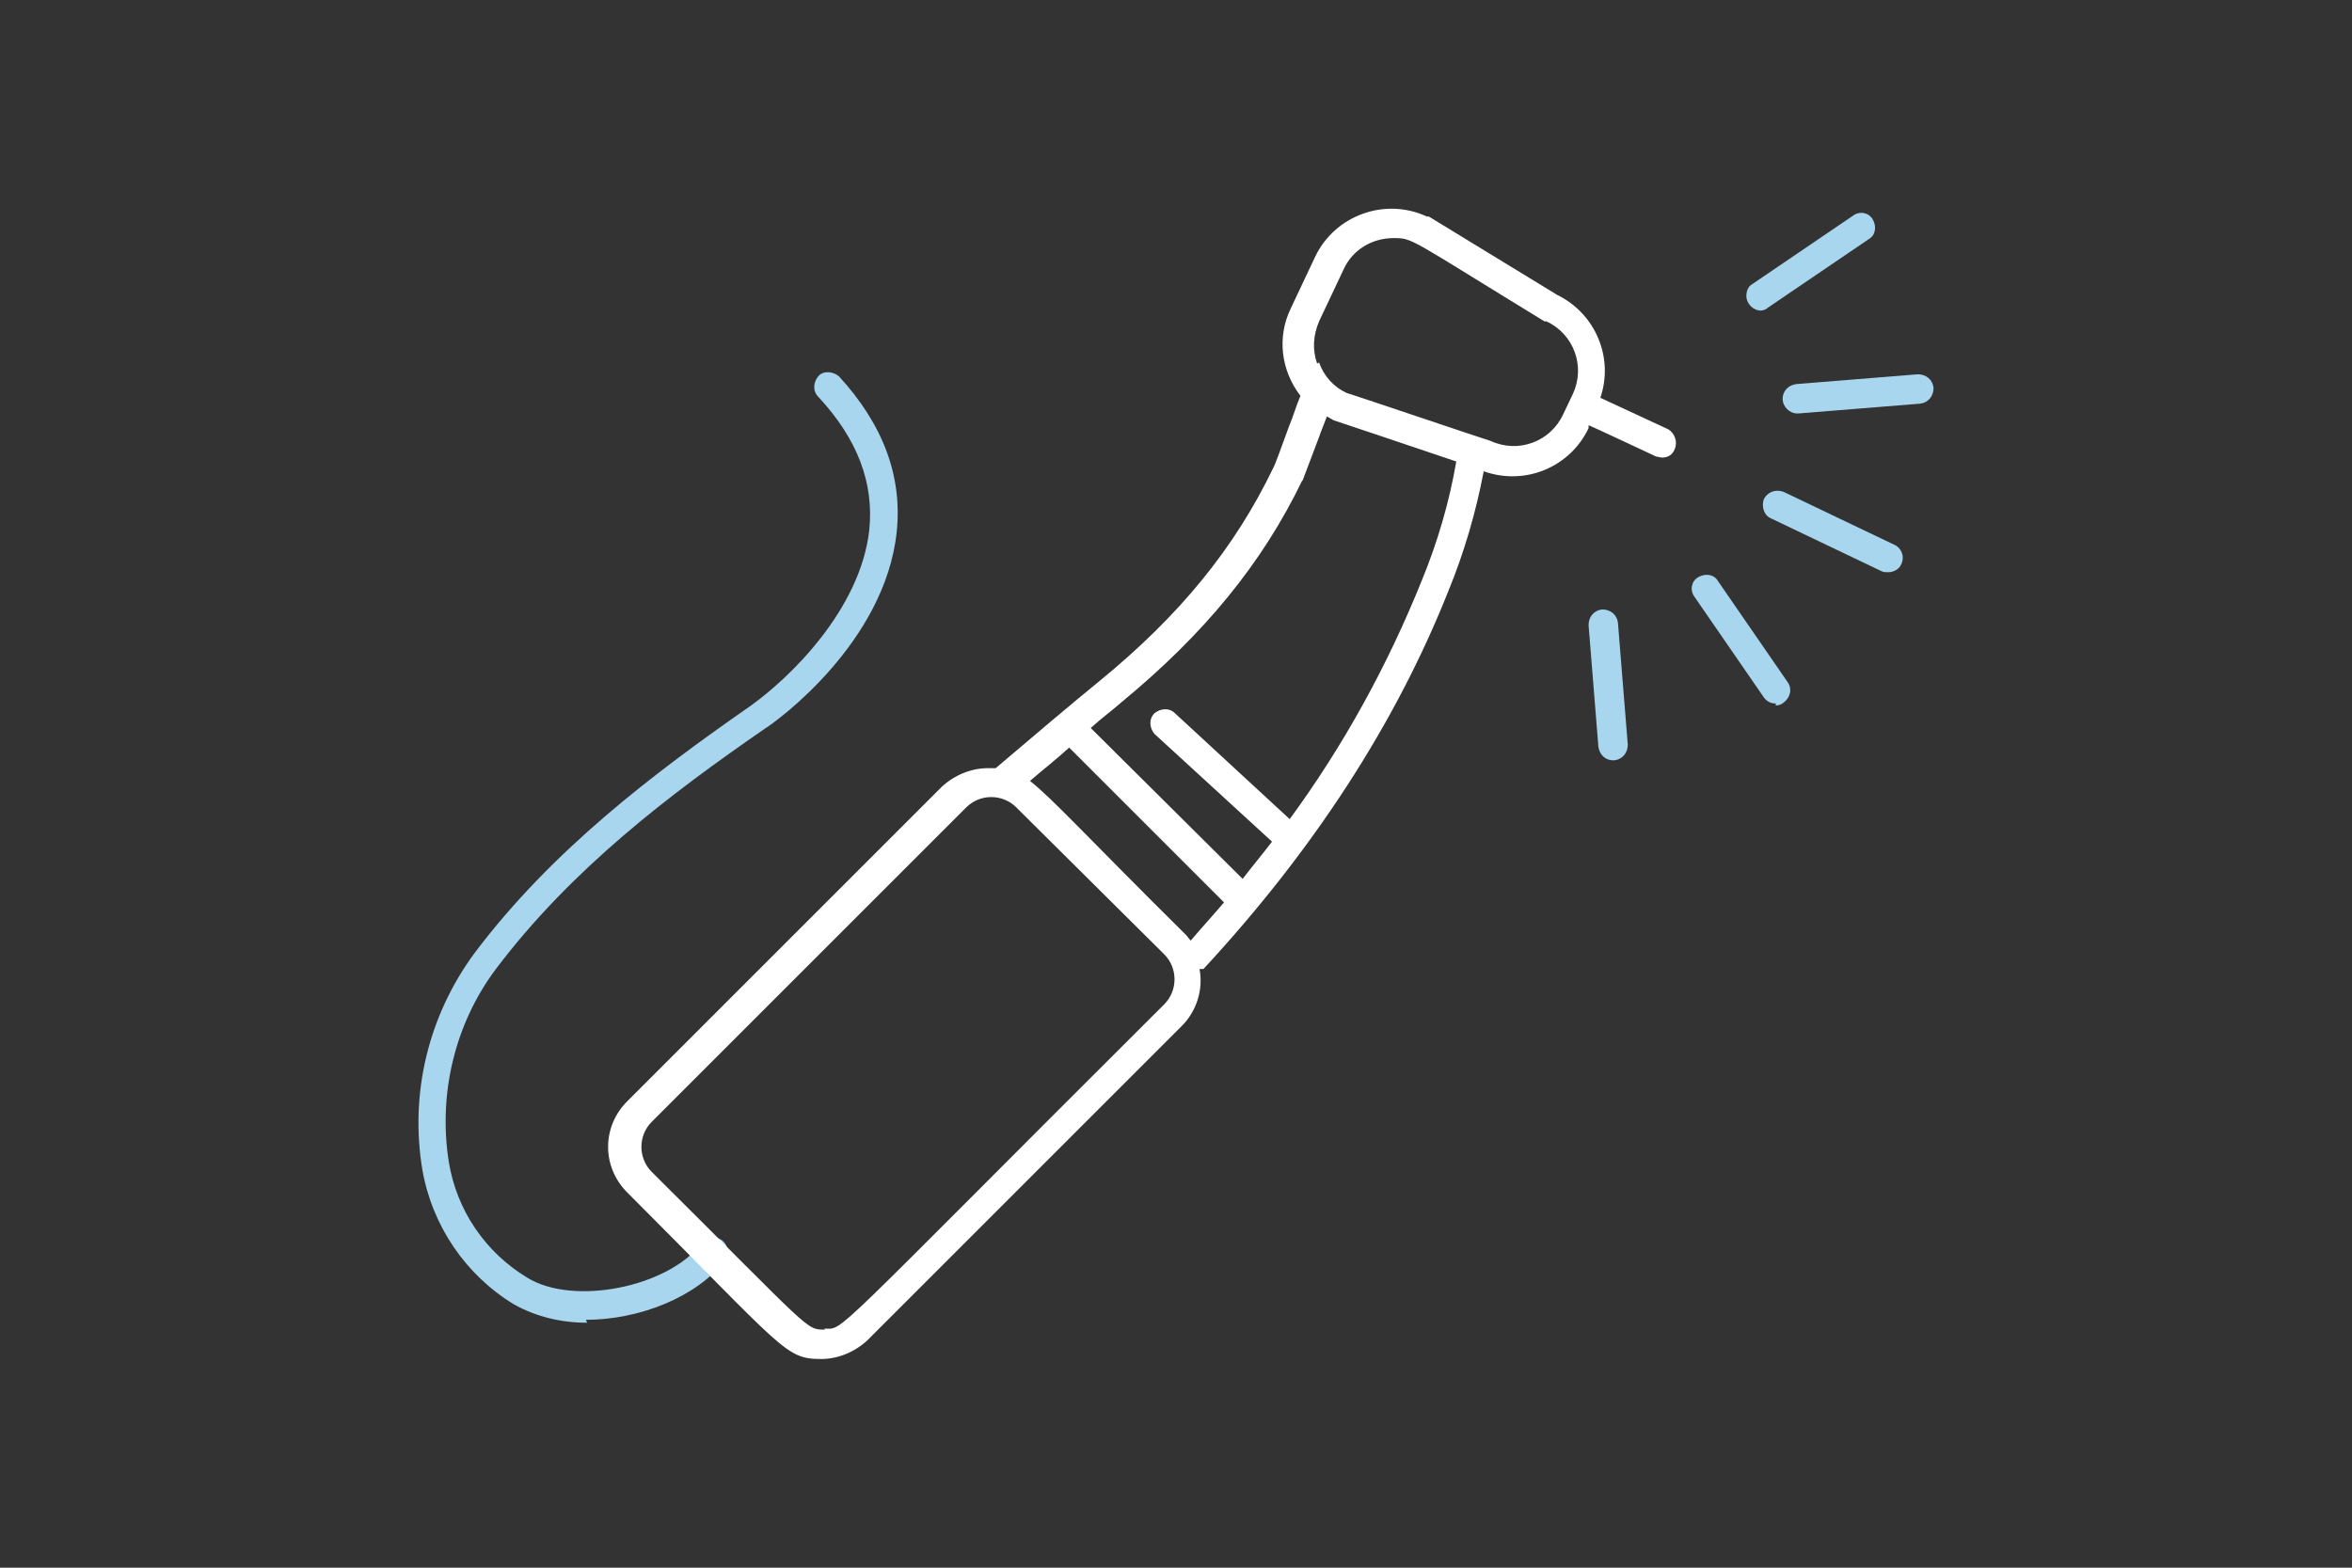 <?xml version="1.0" encoding="UTF-8"?>
<svg id="ICON" xmlns="http://www.w3.org/2000/svg" version="1.1" viewBox="0 0 240 160">
  <rect x="0" y="0" width="240" height="160" fill="#333333" stroke="none"/>
  <defs>
    <style>
      .cls-1 {
        fill: #fff;
      }

      .cls-1, .cls-2 {
        stroke-width: 0px;
      }

      .cls-2 {
        fill: #a8d6ee;
      }
    </style>
  </defs>
  <g id="Gruppe_64" data-name="Gruppe 64">
    <path id="Pfad_394" data-name="Pfad 394" class="cls-2" d="M192.6,58.4c-.2,0-.4,0-.6-.1l-11.3-5.4c-.7-.3-1-1.2-.7-2,0,0,0,0,0,0,.4-.7,1.2-1,2-.7l11.3,5.4c.7.3,1.1,1.2.7,2-.2.5-.8.8-1.3.8h0Z"/>
    <path id="Pfad_395" data-name="Pfad 395" class="cls-2" d="M183.4,42.2c-.8,0-1.5-.7-1.5-1.5,0-.8.6-1.4,1.4-1.5l12.4-1c.8,0,1.5.5,1.6,1.4,0,.8-.5,1.5-1.4,1.6l-12.4,1h-.1Z"/>
    <path id="Pfad_396" data-name="Pfad 396" class="cls-2" d="M179.7,31.7c-.8,0-1.5-.7-1.5-1.5,0-.5.2-1,.6-1.2l10.3-7c.7-.5,1.6-.3,2,.4.4.7.3,1.6-.4,2l-10.3,7c-.2.2-.5.3-.8.3Z"/>
    <path id="Pfad_397" data-name="Pfad 397" class="cls-2" d="M164.6,77.6c-.8,0-1.4-.6-1.5-1.4l-1-12.4c0-.8.5-1.5,1.4-1.6.8,0,1.5.5,1.6,1.4l1,12.4c0,.8-.5,1.5-1.4,1.6,0,0,0,0,0,0h-.1Z"/>
    <path id="Pfad_398" data-name="Pfad 398" class="cls-2" d="M181.2,71.8c-.5,0-.9-.2-1.2-.6l-7.1-10.3c-.5-.7-.3-1.6.4-2,.7-.4,1.6-.3,2,.4l7.1,10.3c.5.7.3,1.6-.4,2.1-.2.2-.5.3-.8.3Z"/>
  </g>
  <path id="Pfad_399" data-name="Pfad 399" class="cls-2" d="M59.9,135c-2.6,0-5.2-.6-7.5-1.9-4.9-3-8.3-8-9.3-13.7-1.3-7.8.6-15.7,5.3-22.1,7.9-10.5,18.2-18.3,28.1-25.2,4.1-2.9,11.3-9.9,12.2-18,.5-4.8-1.2-9.3-5.2-13.6-.6-.6-.5-1.5,0-2.1s1.5-.5,2.1,0h0c4.5,4.9,6.5,10.2,5.9,15.9-1.2,11.3-12.2,19.3-13.5,20.1-9.7,6.7-19.7,14.3-27.4,24.5-4.2,5.6-5.9,12.8-4.8,19.7.8,4.9,3.7,9.2,8,11.8,4.7,2.9,14.3,1,17.8-3.5.5-.6,1.4-.8,2.1-.3.6.5.8,1.4.3,2-2.9,3.8-8.8,6.1-14.2,6.1h0Z"/>
  <path id="Pfad_400" data-name="Pfad 400" class="cls-1" d="M122.8,98.9c11.2-12.1,19.6-25,25-38.6,1.6-3.9,2.8-8,3.6-12.2,4.2,1.5,8.8-.4,10.7-4.4v-.3c.1,0,6.9,3.2,6.9,3.2.2,0,.4.1.6.1.6,0,1.1-.3,1.3-.9.3-.7,0-1.6-.7-2l-6.9-3.2c1.4-4.1-.5-8.6-4.4-10.5l-13.1-8s0,0-.2,0c-4.3-2-9.4-.1-11.4,4.1l-2.5,5.3c-1.4,2.9-1,6.3,1,8.9-.4.9-.7,2-1.2,3.2-.7,1.9-1.4,3.9-1.6,4.2-3.9,8.1-9.5,15-17.7,21.7-2.7,2.2-6.6,5.5-10.6,8.9-.2,0-.5,0-.8,0-1.7,0-3.4.7-4.7,1.9l-32.1,32.1c-2.6,2.6-2.6,6.7,0,9.3h0c16.1,16.1,16.1,17,19.8,17,1.7,0,3.4-.7,4.7-1.9l32.1-32.1c1.5-1.5,2.2-3.7,1.8-5.8h0ZM121.5,96c-.2-.2-.3-.4-.5-.6-9.8-9.7-13.6-13.9-15.9-15.7,1.4-1.2,2.8-2.3,4-3.4l15.8,15.8c-1.1,1.3-2.3,2.6-3.4,3.9h0ZM134.4,37.1c-.5-1.4-.4-2.9.2-4.3l2.5-5.3c.9-2,2.9-3.2,5.1-3.2,2,0,1.5,0,15.4,8.5,0,0,0,0,.2,0,2.8,1.3,4,4.6,2.7,7.4l-1,2.1c-1.3,2.8-4.6,4-7.4,2.7-.1,0-14.6-4.9-14.7-4.9-1.3-.6-2.3-1.7-2.8-3.1h0ZM132.9,49.1c.2-.5.7-1.9,1.7-4.5.2-.6.5-1.3.8-2.1.2.1.5.3.7.4,0,0,8.4,2.8,12.5,4.2-.7,4.1-1.9,8.2-3.5,12.1-3.5,8.7-8,16.9-13.5,24.4l-11.7-10.8c-.6-.6-1.5-.5-2.1,0-.6.6-.5,1.5,0,2.1l12,11c-1,1.3-2,2.5-3,3.8l-15.5-15.4c1.1-1,2.2-1.8,3.1-2.6,8.5-7,14.4-14.2,18.5-22.7h0ZM84.2,135.7c-2,0-1.2.3-17.7-16.1-1.4-1.4-1.4-3.7,0-5.1,0,0,0,0,0,0l32.1-32.1c1.4-1.4,3.7-1.4,5.1,0l15.1,15c1.4,1.4,1.4,3.7,0,5.1-34.9,34.8-32.6,33.1-34.7,33.1h0Z"/>
</svg>